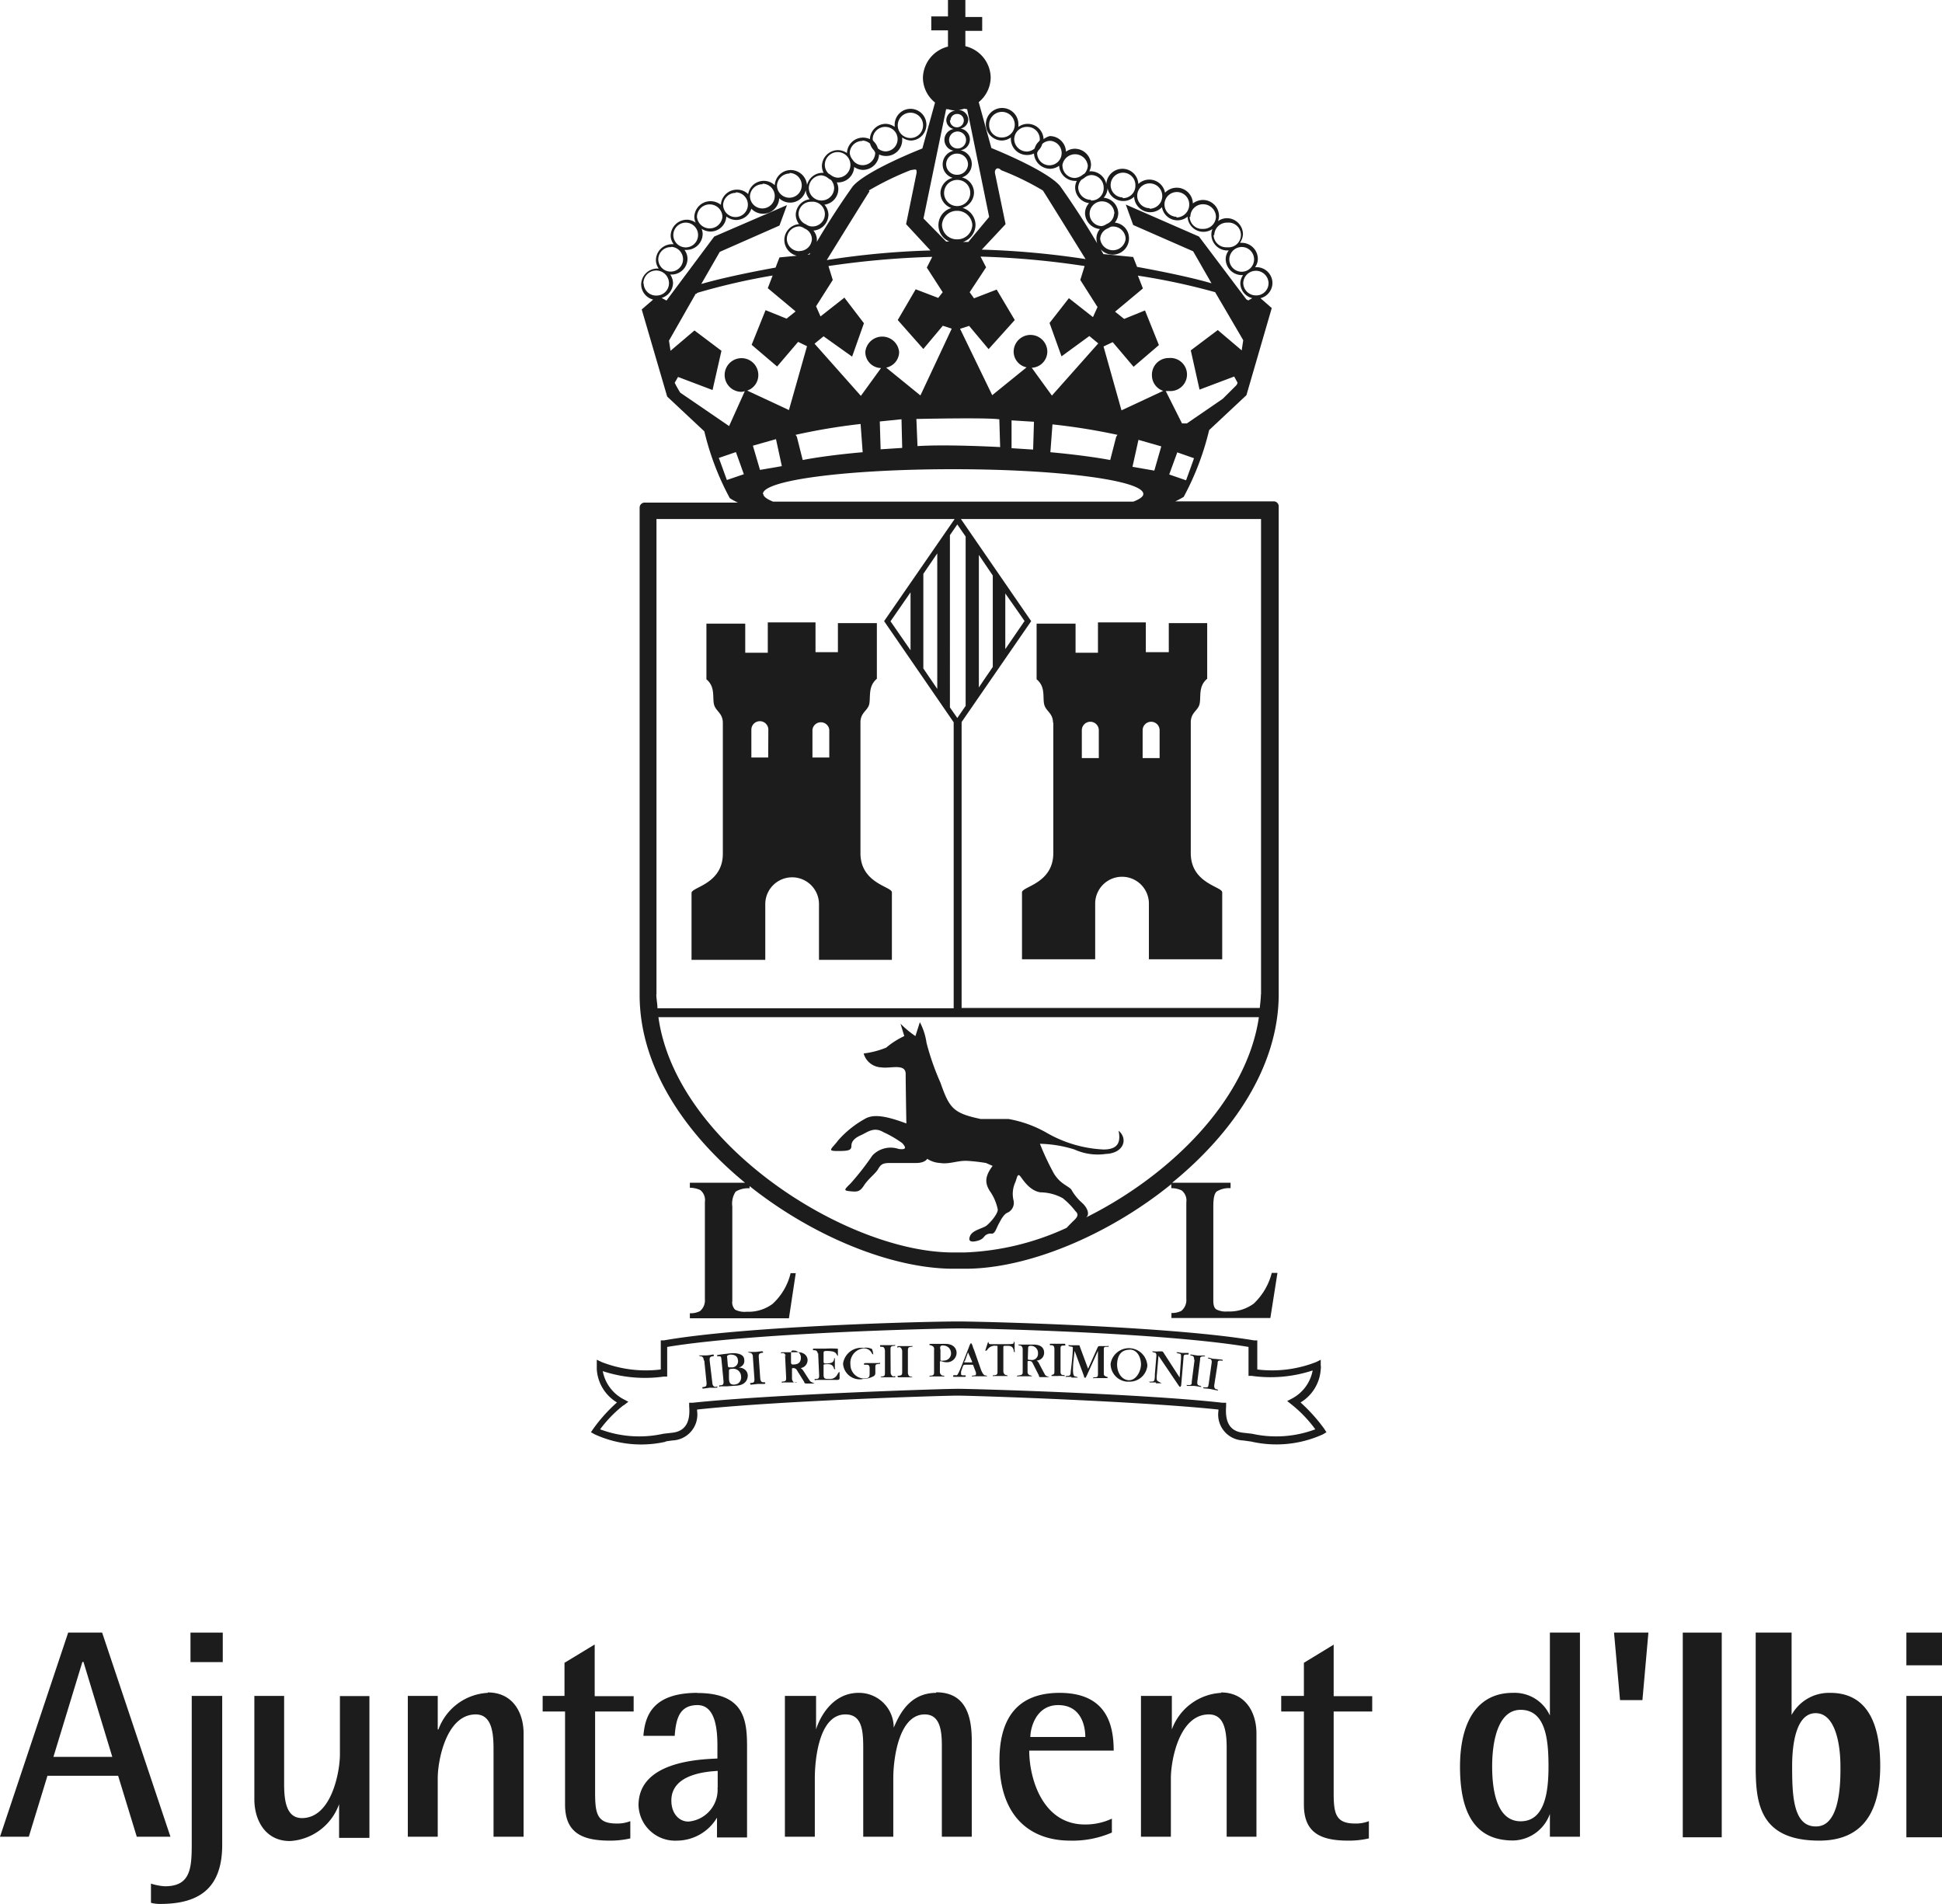 <svg xmlns="http://www.w3.org/2000/svg" viewBox="0 0 139.57 136.81"><defs><style>.cls-1{fill:#1c1c1c;}</style></defs><g id="Capa_2" data-name="Capa 2"><g id="uuid-6e54d8ba-568e-4987-a341-ece2a99c40ef"><g id="uuid-926887d8-567b-49a8-ac59-b54ef20d91ca"><path class="cls-1" d="M7.33,117.33H4.9L0,132H2.07l1.34-4.38H8.49L9.83,132h2.42L7.34,117.33Zm-3.49,8.93,2.08-6.82H6l2.07,6.82Z"></path><path class="cls-1" d="M13.78,132.56c0,1.77-.12,3-1.93,3a4,4,0,0,1-1-.19v1.38a2.54,2.54,0,0,0,.66.08c2.66,0,4.46-1,4.46-4.25V121.88H13.78Z"></path><rect class="cls-1" x="13.69" y="117.33" width="2.32" height="2.12"></rect><path class="cls-1" d="M24.43,126.08c0,1.25-.6,4.58-2.73,4.58-1.08,0-1.28-1.15-1.28-2.42v-6.36H18.28v7.43c0,1.46.76,3,2.56,3a4,4,0,0,0,3.53-2.65h0v2.42h2.18V121.89H24.43v4.2Z"></path><path class="cls-1" d="M35.06,121.66a4,4,0,0,0-3.55,2.63h-.05v-2.41H29.31V132h2.15v-4.21c0-1.26.61-4.58,2.73-4.58,1.08,0,1.28,1.15,1.28,2.43V132h2.16v-7.43c0-1.47-.76-2.94-2.57-2.94Z"></path><path class="cls-1" d="M42.73,118.19l-2.16,1.31v2.38H39V123h1.61v6.69c0,2,1.19,2.59,3.21,2.59a6.34,6.34,0,0,0,1.48-.16v-1.24a2.52,2.52,0,0,1-1,.17c-1.39,0-1.53-.72-1.53-2.21V123h2.77v-1.1H42.74v-3.69Z"></path><path class="cls-1" d="M50.14,121.66c-3.19,0-3.78,1.59-3.9,3.09h2.25c.09-1.19.32-2.21,1.64-2.21s1.43,1.83,1.43,2.94v.9c-1.34.06-5.67.22-5.67,3.36a2.63,2.63,0,0,0,2.77,2.54,3.37,3.37,0,0,0,2.87-1.65h0v1.42h2.16v-6.56c0-2-.28-3.82-3.59-3.82Zm1.43,6.81a2.29,2.29,0,0,1-2.09,2.44c-.7,0-1.23-.6-1.23-1.51,0-1.87,2.43-2.08,3.33-2.13v1.2Z"></path><path class="cls-1" d="M67.29,121.66c-2,0-2.7,1.7-3.06,2.5h0a2.49,2.49,0,0,0-2.52-2.5c-1.94,0-2.83,1.86-3.06,2.63h0v-2.41H56.41V132h2.15v-4.21c0-1.08.22-4.58,2.2-4.58,1.19,0,1.28,1.15,1.28,2.43V132H64.2v-4.23c0-1.25.36-4.56,2.26-4.56,1.06,0,1.23,1.07,1.23,2.23V132h2.15v-6.9c0-1.72-.4-3.48-2.56-3.48Z"></path><path class="cls-1" d="M76.16,121.66c-3.18,0-4.33,2-4.33,4.85,0,4.1,2.27,5.77,5.08,5.77a7.09,7.09,0,0,0,3-.58v-1a4.47,4.47,0,0,1-1.94.42c-3.05,0-4-3.32-4-5.31h6.07c0-2-.61-4.15-3.9-4.15Zm-2.11,3.17c0-.58.37-2.29,2-2.29S78,124,78,124.83Z"></path><path class="cls-1" d="M87.78,121.66a4,4,0,0,0-3.56,2.63h0v-2.41H82V132h2.15v-4.21c0-1.26.59-4.58,2.73-4.58,1.1,0,1.28,1.15,1.28,2.43V132h2.14v-7.43c0-1.47-.76-2.94-2.55-2.94Z"></path><path class="cls-1" d="M95.86,118.19l-2.15,1.31v2.38H92.08V123h1.63v6.69c0,2,1.16,2.59,3.19,2.59a6.34,6.34,0,0,0,1.48-.16v-1.24a2.51,2.51,0,0,1-1,.17c-1.39,0-1.53-.72-1.53-2.21V123h2.77v-1.1H95.85v-3.69Z"></path><path class="cls-1" d="M111.39,123.29h0a2.78,2.78,0,0,0-2.65-1.63c-2.68,0-3.81,2.25-3.81,5.3s.89,5.31,3.81,5.31a2.87,2.87,0,0,0,2.65-1.91h0V132h2.16V117.33h-2.16Zm-2.1,7.6c-1.73,0-2.05-2.25-2.05-3.94s.37-4.07,2.05-4.07c1.85,0,2,2.3,2,4.07S111.05,130.89,109.29,130.89Z"></path><polygon class="cls-1" points="116.43 122.18 118.04 122.18 118.47 117.33 116 117.33 116.43 122.18"></polygon><rect class="cls-1" x="120.94" y="117.33" width="2.8" height="14.71"></rect><path class="cls-1" d="M131.49,121.66a3.06,3.06,0,0,0-2.73,1.59h0v-5.92h-2.58v9.57c0,2.57.2,5.38,4.57,5.38,2.58,0,4.38-1.4,4.38-5.38,0-3-.91-5.24-3.6-5.24Zm-1,9.6c-1.64,0-1.69-2.31-1.69-4.36,0-1.48.26-3.78,1.69-3.78s1.78,2.29,1.78,3.78C132.3,129,132,131.26,130.52,131.26Z"></path><rect class="cls-1" x="137.01" y="117.33" width="2.56" height="2.35"></rect><rect class="cls-1" x="137.01" y="121.88" width="2.56" height="10.16"></rect><path class="cls-1" d="M53.58,85h-4v.36a1.85,1.85,0,0,1,.74.16.91.91,0,0,1,.34.85v7a1,1,0,0,1-.36.86,1.52,1.52,0,0,1-.72.15v.36h7.12l.49-3.24h-.37a4.35,4.35,0,0,1-1.3,2.21,2.9,2.9,0,0,1-1.86.56,1.48,1.48,0,0,1-.83-.15.75.75,0,0,1-.2-.63V86.71a1.56,1.56,0,0,1,.24-1.07,1.7,1.7,0,0,1,1-.24v-.16c4.57,3.64,10.26,5.94,14.65,5.94h.86c4.44,0,10.21-2.36,14.8-6.08v.29a1.72,1.72,0,0,1,.74.16.91.91,0,0,1,.34.85v6.95a1,1,0,0,1-.36.86,1.5,1.5,0,0,1-.71.15v.36h7.11l.51-3.24H91.4a4.57,4.57,0,0,1-1.3,2.21,2.93,2.93,0,0,1-1.87.56,1.48,1.48,0,0,1-.82-.15c-.15-.11-.21-.31-.21-.63V86.7c0-.57.07-.92.24-1.07a1.7,1.7,0,0,1,1-.24V85h-4.2c4.37-3.56,7.66-8.36,7.66-13.56V36.39a.36.36,0,0,0-.36-.36H84.47a6.36,6.36,0,0,0,.6-.32,19.63,19.63,0,0,0,1.83-4.8l2.68-2.51,1.82-6.26-.81-.71a1.14,1.14,0,0,0,.86-1.08,1.15,1.15,0,0,0-1.17-1.15l-.08,0a1,1,0,0,0,.2-.61,1.16,1.16,0,0,0-1.16-1.14.5.5,0,0,0-.13,0,1.14,1.14,0,0,0,.22-.63,1.16,1.16,0,0,0-1.16-1.14,1.13,1.13,0,0,0-.63.21,1.22,1.22,0,0,0,.07-.38,1.16,1.16,0,0,0-1.18-1.14,1.24,1.24,0,0,0-.7.25,1.16,1.16,0,0,0-2-.77,1.15,1.15,0,0,0-1.92-.63,1.14,1.14,0,0,0-1.14-1.09,1.16,1.16,0,0,0-1.16,1.1,1.15,1.15,0,0,0-1.13-.92l-.09,0a1.14,1.14,0,0,0,.12-.48,1.17,1.17,0,0,0-1.18-1.14,1.1,1.1,0,0,0-.62.21,1.16,1.16,0,0,0-1.17-1.12A1.35,1.35,0,0,0,75,10a1.14,1.14,0,0,0-1.81-.88s0-.07,0-.12A1.17,1.17,0,1,0,72,10.1a1.15,1.15,0,0,0,.65-.22s0,.08,0,.12a1.16,1.16,0,0,0,1.18,1.14,1.13,1.13,0,0,0,.48-.11,1.17,1.17,0,0,0,1.17,1.1,1.12,1.12,0,0,0,.64-.22A1.16,1.16,0,0,0,77.29,13h.1a1.06,1.06,0,0,0-.12.48,1.15,1.15,0,0,0,1,1.12,1.08,1.08,0,0,0-.29.73,1.17,1.17,0,0,0,1.07,1.13,1.06,1.06,0,0,0-.25.67,1.17,1.17,0,0,0,2.34,0A1.12,1.12,0,0,0,80.12,16a1.11,1.11,0,0,0,.25-.67,1.15,1.15,0,0,0-1.05-1.12,1.09,1.09,0,0,0,.28-.69,1.15,1.15,0,0,0,1.91.62,1.16,1.16,0,0,0,2,.75,1.13,1.13,0,0,0,1.84.68,1.14,1.14,0,0,0,1.15,1.09,1.16,1.16,0,0,0,.64-.2,1,1,0,0,0-.08.39A1.15,1.15,0,0,0,88.19,18l.12,0a1,1,0,0,0-.22.62,1.16,1.16,0,0,0,1.18,1.15l.07,0a1.08,1.08,0,0,0-.2.61A1.13,1.13,0,0,0,90,21.43l-.29.16-.14-.08L86.17,17l-5.26-2.3.53,1.47,4.31,1.89,1.32,2.3c-1.19-.35-3.09-.77-5.35-1.18l-.28-.71-2.14-.21a56.43,56.43,0,0,0-3.12-4.9c-1-1.16-4.93-2.72-4.93-2.72l-.91-3.3a2.32,2.32,0,0,0,.86-1.78,2.36,2.36,0,0,0-1.82-2.24V2.22h1.21v-1H69.38V0H68.13V1.18h-1.2v1h1.2V3.35a2.36,2.36,0,0,0-1.8,2.24,2.3,2.3,0,0,0,.87,1.78l-.91,3.3s-4,1.56-5,2.72a55.7,55.7,0,0,0-3.11,4.9l-2.16.21-.28.73c-2.27.41-4.18.84-5.34,1.18l1.33-2.31,4.29-1.89.54-1.47L51.33,17l-3.43,4.6h0l-.35-.19a1.14,1.14,0,0,0,.82-1.07,1.17,1.17,0,0,0-.2-.61l.1,0a1.14,1.14,0,0,0,1.14-1.15,1.06,1.06,0,0,0-.22-.62c.05,0,.1,0,.15,0a1.16,1.16,0,0,0,1.16-1.14,1,1,0,0,0-.08-.38,1.2,1.2,0,0,0,.62.2,1.14,1.14,0,0,0,1.16-1.08,1.18,1.18,0,0,0,.71.25A1.16,1.16,0,0,0,54,15a1.16,1.16,0,0,0,2-.75,1.15,1.15,0,0,0,1.91-.59,1.07,1.07,0,0,0,.28.66,1.15,1.15,0,0,0-1,1.12,1.14,1.14,0,0,0,.24.67,1.14,1.14,0,0,0-1.06,1.13,1.17,1.17,0,0,0,2.34,0,1.06,1.06,0,0,0-.25-.67,1.16,1.16,0,0,0,1.08-1.13,1.11,1.11,0,0,0-.29-.73,1.14,1.14,0,0,0,1-1.12,1.09,1.09,0,0,0-.11-.48l.1,0A1.16,1.16,0,0,0,61.39,12a1.13,1.13,0,0,0,.63.21,1.17,1.17,0,0,0,1.16-1.11,1.14,1.14,0,0,0,.49.11A1.15,1.15,0,0,0,64.84,10s0-.08,0-.12a1.13,1.13,0,0,0,.65.22A1.14,1.14,0,1,0,64.3,9s0,.07,0,.12a1.15,1.15,0,0,0-.65-.22A1.14,1.14,0,0,0,62.52,10,1.17,1.17,0,0,0,62,9.89,1.15,1.15,0,0,0,60.87,11a1.14,1.14,0,0,0-.64-.21,1.16,1.16,0,0,0-1.16,1.14,1.14,1.14,0,0,0,.12.49l-.11,0A1.15,1.15,0,0,0,58,13.3a1.18,1.18,0,0,0-1.17-1.08,1.16,1.16,0,0,0-1.15,1.09,1.14,1.14,0,0,0-1.91.64,1.13,1.13,0,0,0-.8-.32,1.15,1.15,0,0,0-1.16,1.09,1.19,1.19,0,0,0-.71-.26A1.16,1.16,0,0,0,49.9,15.6,1,1,0,0,0,50,16a1.12,1.12,0,0,0-.61-.21,1.17,1.17,0,0,0-1.19,1.14,1,1,0,0,0,.22.62l-.1,0a1.16,1.16,0,0,0-1.18,1.14,1.08,1.08,0,0,0,.2.61l-.08,0a1.16,1.16,0,0,0-1.18,1.15,1.14,1.14,0,0,0,.86,1.08l-.82.71,1.83,6.26L50.62,31a19.63,19.63,0,0,0,1.83,4.8,4.18,4.18,0,0,0,.58.32h-6.7a.36.36,0,0,0-.36.36V71.51c0,5.2,3.29,10,7.66,13.56Zm-6.4-13.56V37.3H68.61l-5.07,7.34,5,7.27V72.46H47.25c0-.33-.08-.66-.08-1Zm43.44,0c0,.33-.05.65-.08,1H69.11V51.89l5-7.25L69.06,37.3H90.63V71.48ZM64,44.65l1.44-2.08v4.16Zm2.36-3.41,1-1.47v9.74l-1-1.47Zm1.91-2.78.53-.77.6.87V50.73l-.6.87-.53-.76Zm5.35,6.19-1.37,2v-4C73,43.72,73.6,44.57,73.64,44.65Zm-2.27,3.28c-.34.51-.69,1-1,1.48V39.88l1,1.48v6.56ZM90.49,73C89.65,79.1,84,84.55,78,87.52h0c.34-.15.22-.68-.26-1.1a3.58,3.58,0,0,1-.75-.94c-.23-.26-.81-.41-1.25-1.15a18.27,18.27,0,0,1-1-2.13,8.86,8.86,0,0,1,2.48.41,4.05,4.05,0,0,0,2.25.32c1.3-.05,1.62-1.09.92-1.67.16.78,0,1.35-1.08,1.35a9,9,0,0,1-4.07-1.19,8.47,8.47,0,0,0-2.75-1l-2,0c-2-.42-2.26-.79-2.9-2.61a18.4,18.4,0,0,1-1-2.86,4.6,4.6,0,0,0-.48-1.49l-.32,1a7.18,7.18,0,0,1-1.07-.89l.27.89a5.82,5.82,0,0,0-1.3.83,6.32,6.32,0,0,1-1.62.42,1.37,1.37,0,0,0,1.29,1c.6.1,1.73-.31,1.73.47s.05,3.56.05,3.56c-1.55-.58-2.41-.68-3-.32a7.23,7.23,0,0,0-1.89,1.52c-.47.63-.86.78-.06.78s1-.05,1-.37.22-.56.69-.77.92-.63,1.62-.21a7.77,7.77,0,0,1,1.34.78c.18.2.44.52-.26.42a1.8,1.8,0,0,0-1.88.47,19.74,19.74,0,0,1-1.56,2c-.48.47-.53.52-.05.57s.7.06,1-.41.81-.84,1-1.15.27-.47.86-.47,1.24,0,1.89,0,.8-.3.8-.3a1.86,1.86,0,0,0,.92.3c.69.11,1.29-.2,2-.15a12.82,12.82,0,0,1,1.3.15l.48.21c-.6.79-.53,1.26-.22,1.78a3.5,3.5,0,0,1,.59,1.36c0,.32-.54.94-.81,1.15s-1,.32-1.18.74.11.47.54.35.43-.3.59-.41a.6.6,0,0,1,.43-.1c.23,0,.32-.37.49-.69s.37-.71.64-.82a.77.77,0,0,0,.43-.89,2,2,0,0,1,.11-1.25c.16-.36.16-.78.42-.42s.71,1,1.41,1.1a3.41,3.41,0,0,1,1.6.42,5.45,5.45,0,0,1,.91.93c.16.16.27.32-.11.67-.22.21-.39.39-.52.53a19.11,19.11,0,0,1-7.31,1.77h-.86c-7.61,0-19.9-7.74-21.17-16.91h43.2ZM80.31,31.25l-.09.14-.43,1.67c-1.86-.35-4.3-.56-4.3-.56l.15-2A44.58,44.58,0,0,1,80.31,31.25Zm-6-.94-.06,2-1.55-.1,0-2Zm-9.47,1.88-1.55.1-.06-2,1.56-.16ZM62,32.5s-2.45.2-4.31.56l-.42-1.67-.09-.14a44,44,0,0,1,4.67-.78Zm-5.81,1-1.57.27-.51-1.74,1.66-.47Zm4.51-12.12-1.73,1.36-.32-.73,1.2-1.89-.31-1A62.84,62.84,0,0,1,67,18.46l-.39.77L67.75,21l-.32.41-1.62-.62L64.52,23l1.84,2.08,1.4-1.67.64.21-2.25,4.8-2.46-2a1.16,1.16,0,0,0,.93-1.12,1.22,1.22,0,0,0-2.43,0,1.15,1.15,0,0,0,1.13,1.15l-1.45,2-3.33-3.75.65-.53,2.05,1.46.85-2.4L60.7,21.41ZM68.31,8.65a.47.47,0,0,1,.47-.46.47.47,0,0,1,.49.46.48.48,0,0,1-1,0Zm1.12,1.42a.61.61,0,0,1-.64.6.61.61,0,1,1,.64-.6Zm.14,1.72a.77.77,0,0,1-.79.77.76.76,0,0,1-.78-.77.77.77,0,0,1,.78-.75A.78.78,0,0,1,69.57,11.79Zm.16,2.05a.94.94,0,1,1-.94-.91A.92.92,0,0,1,69.73,13.84Zm.15,2.31a1.07,1.07,0,0,1-1.1,1.05,1.06,1.06,0,0,1-1.08-1.05,1.07,1.07,0,0,1,1.08-1A1.09,1.09,0,0,1,69.88,16.15Zm9,5.91-.33.73-1.73-1.36-1.39,1.78.86,2.4,2-1.46.64.53-3.33,3.75-1.45-2a1.17,1.17,0,0,0,1.12-1.15,1.21,1.21,0,0,0-2.42,0,1.16,1.16,0,0,0,.93,1.12l-2.47,2L69,23.63l.65-.21,1.4,1.67L72.93,23l-1.3-2.19L70,21.44,69.69,21l1.18-1.79-.4-.77a61.11,61.11,0,0,1,7.48.68l-.31,1,1.2,1.89Zm-7.06,8.07.06,2s-3.79-.21-5.94-.07l-.08-1.95S70.84,30,71.77,30.13Zm10,1.48,1.64.47-.5,1.74-1.57-.27Zm3.43,2.91-1.22-.42.58-1.59,1.2.42c-.06.2-.57,1.59-.57,1.59ZM71.09,9a.92.92,0,1,1,.91.88A.89.89,0,0,1,71.09,9Zm1.8,1a.9.9,0,0,1,.93-.88.89.89,0,0,1,.91.88c0,.06,0,.1-.06.16a1.07,1.07,0,0,0-.31.51.9.9,0,0,1-.54.22.91.91,0,0,1-.93-.88Zm1.65,1c0-.06.06-.11.07-.17a1.09,1.09,0,0,0,.3-.49.88.88,0,0,1,.55-.22.88.88,0,1,1-.92.88Zm1.81.91a.92.92,0,0,1,1.83,0,.92.92,0,0,1-.24.57,1.13,1.13,0,0,0-.18.12,1,1,0,0,1-.49.19.89.89,0,0,1-.91-.88Zm4.55,5.25a.92.92,0,0,1-1.83,0,.85.85,0,0,1,.53-.74.06.06,0,0,0,0,0c.12-.05.21-.14.34-.14A.91.91,0,0,1,80.9,17.18Zm-.83-1.8a.84.84,0,0,1-.54.74h0a.82.82,0,0,1-.36.15.89.89,0,1,1,.92-.89Zm-1.67-1a.91.91,0,0,1-.91-.88.87.87,0,0,1,.24-.57,1.3,1.3,0,0,0,.23-.15.86.86,0,0,1,.44-.18.9.9,0,0,1,.92.9A.88.88,0,0,1,78.4,14.41Zm2.29-.17a.89.89,0,1,1,.91-.88A.89.89,0,0,1,80.69,14.24Zm1.93.77a.89.89,0,1,1,0-1.78.9.9,0,0,1,.91.89A.91.91,0,0,1,82.62,15Zm1.93.62a.89.89,0,1,1,.92-.89A.93.93,0,0,1,84.55,15.63Zm1,0a.9.9,0,0,1,.91-.9.92.92,0,0,1,.93.9.9.9,0,0,1-.93.87A.89.89,0,0,1,85.5,15.59Zm1.72,1.31a.91.91,0,0,1,.93-.89.89.89,0,1,1,0,1.77A.91.91,0,0,1,87.22,16.9Zm1.08,1.74a.9.9,0,0,1,.92-.88.89.89,0,1,1-.92.88Zm1,1.74a.91.91,0,0,1,1.82,0,.88.88,0,0,1-.85.86h0l-.06,0a.91.91,0,0,1-.91-.88Zm-2,.66,2,3.42-.11.73-1.72-1.46-1.94,1.46L86.21,28l2.49-.94.24.44a.78.78,0,0,1-.06.16c-.1.11-.5.5-1,1L85.3,30.43c-.12,0-.22,0-.35,0L83.78,28.1a1.89,1.89,0,0,0,.23,0,1.19,1.19,0,1,0,0-2.37A1.2,1.2,0,0,0,82.79,27a1.17,1.17,0,0,0,.81,1.09l-3,1.4-1.29-4.59.66-.31,1.5,1.77,1.82-1.56-1-2.49-1.5.61-.65-.52,2-1.67-.36-.92A46.87,46.87,0,0,1,87.34,21ZM71.51,12.45c-.05-.28.18-.5.44-.22a19.76,19.76,0,0,1,3,1.46c.21.31,2.78,4.47,3.07,4.93a60.47,60.47,0,0,0-7.46-.68l1.71-1.83-.76-3.66Zm-2-4.6,1.58,7.74-1.5,1.8-.39,0a1.31,1.31,0,0,0,.91-1.23,1.3,1.3,0,0,0-.93-1.22A1.17,1.17,0,0,0,70,13.84a1.13,1.13,0,0,0-.87-1.09,1,1,0,0,0,.71-1,1,1,0,0,0-.8-.95.79.79,0,0,0,0-1.56.69.69,0,0,0,.55-.63.73.73,0,0,0-.72-.71,1.65,1.65,0,0,0,.43-.09ZM68,7.85h.15a2.28,2.28,0,0,0,.52.1h0a.71.71,0,0,0-.66.69.66.66,0,0,0,.53.63.79.79,0,0,0,0,1.56,1,1,0,0,0-.79.95,1,1,0,0,0,.72,1,1.15,1.15,0,0,0-.88,1.09,1.17,1.17,0,0,0,.78,1.08,1.28,1.28,0,0,0-.14,2.41H68L66.37,15.7,68,7.83Zm-5.56,5.84a21.43,21.43,0,0,1,3-1.46c.39-.06.46-.12.43.22l-.75,3.66L66.87,18a58.43,58.43,0,0,0-7.45.69c.25-.41,2.86-4.63,3.07-4.94ZM50.1,21.05a46.73,46.73,0,0,1,5.43-1.25l-.35.91,2,1.67-.65.52-1.51-.61-1,2.49,1.83,1.56,1.51-1.77.64.31-1.3,4.59-3-1.4a1.17,1.17,0,0,0,.8-1.09,1.21,1.21,0,1,0-1.21,1.18.93.93,0,0,0,.24-.05L52.4,30.62l-3.51-2.4a7.81,7.81,0,0,1-.4-.71l.24-.42,2.48.94.64-2.82-1.94-1.46-1.72,1.46-.11-.73L50,21.11l.07,0Zm7.36-3a.89.89,0,0,1-.91-.88.91.91,0,0,1,.91-.9.82.82,0,0,1,.36.15h0a.85.85,0,0,1,.53.74.89.89,0,0,1-.91.88Zm.82-1.78a.82.82,0,0,1-.36-.15h0a.85.85,0,0,1-.53-.74.89.89,0,0,1,.91-.88.89.89,0,1,1,0,1.77Zm7.15-8.17a.9.9,0,0,1,.91.89.91.91,0,1,1-.91-.89ZM62.72,10a.89.89,0,0,1,.91-.88.88.88,0,1,1,0,1.76.87.87,0,0,1-.54-.22,1.07,1.07,0,0,0-.3-.5C62.79,10.14,62.72,10.11,62.72,10Zm-.74.1a.92.92,0,0,1,.55.22,1.07,1.07,0,0,0,.3.5c0,.06.07.1.07.17a.9.9,0,0,1-.92.88.85.85,0,0,1-.71-.4v0a.91.91,0,0,1-.2-.46.9.9,0,0,1,.92-.88Zm-2.7,1.79a.92.92,0,1,1,.91.88.89.89,0,0,1-.49-.2l-.17-.11a.88.88,0,0,1-.25-.58Zm-.25.71a.89.89,0,0,1,.47.19,1.18,1.18,0,0,0,.22.14.91.91,0,0,1,.23.57.91.91,0,0,1-1.82,0,.92.92,0,0,1,.91-.9Zm-2.28-.17a.89.89,0,1,1-.91.89A.92.92,0,0,1,56.75,12.47Zm-1.94.77a.89.89,0,1,1-.91.89A.9.9,0,0,1,54.81,13.24Zm-1.92.62a.89.89,0,1,1-.92.88A.91.91,0,0,1,52.89,13.86ZM51,14.69a.91.91,0,0,1,.92.9.92.92,0,0,1-1.83,0A.91.91,0,0,1,51,14.69ZM49.32,16a.89.89,0,1,1-.93.89A.9.9,0,0,1,49.32,16Zm-1.08,1.74a.89.89,0,1,1-.93.88A.89.89,0,0,1,48.24,17.76Zm-2,2.62a.92.92,0,0,1,1.84,0,.89.89,0,0,1-.91.88l-.06,0h0a.89.89,0,0,1-.85-.85Zm6,14.14s-.5-1.39-.58-1.59l1.23-.42.57,1.59-1.23.42Zm2.59,1c0-1,6.12-1.78,13.68-1.78s13.66.8,13.66,1.78c0,.2-.28.38-.72.55H55.56c-.44-.18-.7-.36-.7-.55Z"></path><path class="cls-1" d="M61.84,61.31V51.92c0-.74.55-.84.64-1.36s-.09-1.25.54-1.78v-4h-2.8v2.09H58.61V44.73H55.18v2.18H53.56V44.82H50.77v4c.64.53.43,1.26.54,1.78s.64.62.64,1.36v9.39c0,2.19-2.25,2.4-2.25,2.82v4.81H55v-4a1.93,1.93,0,1,1,3.86,0v4H64.1V64.13C64.1,63.71,61.84,63.5,61.84,61.31Zm-6.63-7v.13H54v-2a.61.61,0,0,1,1.22,0Zm4.39,0v.13H58.39v-2a.61.61,0,0,1,1.21,0Z"></path><path class="cls-1" d="M75.7,51.92v9.39c0,2.19-2.25,2.4-2.25,2.82v4.81h5.26v-4a1.93,1.93,0,1,1,3.86,0v4h5.27V64.13c0-.42-2.26-.63-2.26-2.82V51.92c0-.74.54-.84.64-1.36s-.1-1.25.54-1.78v-4H84v2.09H82.35V44.73H78.91v2.18H77.3V44.82H74.5v4c.65.53.43,1.26.54,1.78s.64.62.64,1.36Zm6.42.56a.61.61,0,0,1,1.22,0v2H82.12Zm-4.37,0a.61.61,0,0,1,1.22,0v2H77.75Z"></path><path class="cls-1" d="M47.75,103.6l.58-.08a1.86,1.86,0,0,0,1.77-2.12v-.1c5.66-.62,17.54-1,18.73-1s13.06.4,18.74,1v.08a1.86,1.86,0,0,0,1.77,2.14l.58.08a8.08,8.08,0,0,0,5.16-.52l.25-.15-.16-.25a12.22,12.22,0,0,0-1.7-1.89,3,3,0,0,0,1.45-2.38,1,1,0,0,0,0-.3l0-.39-.34.17a8.69,8.69,0,0,1-4.22.53V96.33l-.23,0c-5.9-1-18.84-1.34-21.1-1.36h-.22c-2.26,0-15.2.32-21.1,1.36l-.22,0v2.09a8.74,8.74,0,0,1-4.24-.53l-.36-.17,0,.39c0,.1,0,.2,0,.3a3,3,0,0,0,1.45,2.38,11.45,11.45,0,0,0-1.7,1.89l-.17.25.27.15a8,8,0,0,0,5.16.52ZM44.82,101l.34-.26-.38-.2a2.88,2.88,0,0,1-1.46-2,9.73,9.73,0,0,0,4.39.39l.24,0V96.8c6-1,19-1.32,20.88-1.33s14.84.31,20.9,1.33v2.08l.23,0a9.69,9.69,0,0,0,4.38-.39,2.88,2.88,0,0,1-1.45,2l-.38.2.33.26a9.25,9.25,0,0,1,1.69,1.77,8,8,0,0,1-4.54.32l-.61-.07c-.95-.09-1.35-.71-1.26-1.9l0-.26-.27,0c-5.69-.64-17.8-1-19-1s-13.36.4-19.06,1l-.26,0,0,.26c.1,1.19-.32,1.81-1.25,1.9l-.61.07a8,8,0,0,1-4.54-.32A9,9,0,0,1,44.8,101Z"></path><path class="cls-1" d="M50.62,97.81l.16,1.58c0,.15,0,.25-.16.28s-.14,0-.14.07.06.05.09.05l.45-.06a4.17,4.17,0,0,0,.46,0s.09,0,.08-.06-.05,0-.15,0-.2-.1-.21-.25L51,97.75c0-.15,0-.23.17-.27s.13,0,.13-.08-.06-.05-.1-.05a2.89,2.89,0,0,1-.46.06l-.44,0s-.09,0-.08,0,.06.06.15.06.2.09.2.25Z"></path><path class="cls-1" d="M51.64,97.47c.18,0,.19,0,.22.34L52,99.27c0,.16,0,.26-.17.28s-.14,0-.14.08.06,0,.09,0l.47,0,.71-.05c.76-.06.79-.63.78-.75a.54.54,0,0,0-.16-.36.68.68,0,0,0-.56-.18c.15,0,.52-.16.47-.55,0-.55-.83-.5-1-.48,0,0-.57.06-.8.1s-.15,0-.13.1.05,0,.05,0a.17.17,0,0,0,.08,0Zm1.62,1.44a.53.53,0,0,1-.24.53.9.9,0,0,1-.26.07c-.29,0-.35-.13-.37-.44l0-.53c0-.12,0-.15.25-.17A.56.56,0,0,1,53.26,98.91Zm-.77-1.56c.33,0,.52.12.55.42a.44.44,0,0,1-.45.5l-.15,0c-.12,0-.12-.06-.13-.12l-.05-.6C52.24,97.47,52.24,97.39,52.49,97.35Z"></path><path class="cls-1" d="M54.11,97.53l.11,1.57c0,.16,0,.26-.17.28s-.14,0-.13.08.06.05.08.05l.47-.05h.45s.08,0,.08-.06,0-.06-.14-.06-.2-.09-.22-.25l-.11-1.58c0-.15,0-.24.19-.28s.12,0,.12-.06-.07-.06-.09-.06l-.45.05-.47,0s-.08,0-.08,0,.06.06.15.06.2.09.21.26Z"></path><path class="cls-1" d="M56.42,97.36,56.5,99c0,.16,0,.26-.17.28s-.14,0-.14.07.06,0,.08,0l.46,0h.47s.07,0,.07,0-.06-.06-.13,0-.21-.1-.22-.27l0-.66c0-.07,0-.1.07-.1s.2,0,.29.16l.52.84c0,.07.07.11.13.11l.2,0h.36s.06,0,.06,0,0,0-.16-.07-.16-.09-.25-.22l-.4-.62a.57.57,0,0,0-.2-.2.58.58,0,0,0,.5-.59c0-.13-.1-.58-.77-.55l-.74,0h-.27c-.12,0-.13,0-.13.06s0,0,.13,0,.2.11.21.25Zm.58-.3a.51.51,0,0,1,.56.5c0,.47-.35.49-.5.5s-.19,0-.21-.14l0-.63c0-.14,0-.24.17-.24Z"></path><path class="cls-1" d="M58.8,97.24l.07,1.59c0,.15,0,.26-.18.27s-.15,0-.14.07a.05.05,0,0,0,.08,0h.12c.06,0,.16,0,.32,0h0l.42,0,.69,0c.12,0,.16-.06.16-.12s0-.39,0-.44a0,0,0,0,0-.05,0s0,0-.1.15a.58.58,0,0,1-.58.34c-.32,0-.41,0-.42-.29l0-.65c0-.11,0-.11.22-.12s.42,0,.52.28c0,0,0,.08.07.08s0-.06,0-.08,0-.15,0-.19,0-.47,0-.51,0,0-.05,0,0,0,0,.06c-.06.2-.1.28-.52.31-.22,0-.22,0-.24-.13l0-.55c0-.19,0-.21.2-.22.55,0,.65.11.71.2s.09.16.12.15,0,0,0-.06l0-.35c0-.09,0-.11-.06-.11l-.1,0a6.19,6.19,0,0,0-.69,0h-.19l-.59,0h-.09s-.08,0-.08.06.06.06.15.06.2.1.2.25Z"></path><path class="cls-1" d="M62,99.1a1.6,1.6,0,0,0,.81-.21.28.28,0,0,0,.1-.25c0-.21,0-.33,0-.37v0c0-.16,0-.22.19-.24s.14,0,.14-.07-.06,0-.07,0l-.48,0c-.27,0-.37,0-.43,0s-.17,0-.17.06,0,.06.15.06.24,0,.26.22v.32c0,.32,0,.43-.38.45a1,1,0,0,1-1-1,1.05,1.05,0,0,1,.9-1.16.61.61,0,0,1,.64.35s.06.08.1.08a.05.05,0,0,0,0,0,1.46,1.46,0,0,0-.09-.39,1,1,0,0,0-.62-.08A1.32,1.32,0,0,0,60.59,98,1.2,1.2,0,0,0,62,99.11Z"></path><path class="cls-1" d="M63.6,97.06l0,1.58c0,.17,0,.26-.18.28s-.15,0-.15,0,.06.06.09.06l.45,0c.26,0,.38,0,.47,0s.06,0,.06-.06-.05,0-.13,0-.19-.11-.2-.27L64,97c0-.16,0-.25.19-.27s.14,0,.14-.06,0,0-.09,0l-.46,0c-.24,0-.37,0-.46,0s-.07,0-.07.06,0,.06.14.06.19.11.21.26Z"></path><path class="cls-1" d="M64.84,97l0,1.58c0,.15,0,.26-.18.28s-.15,0-.15.06.06.06.07.06.24,0,.46,0h.46s.09,0,.09,0-.06-.05-.15-.05-.19-.11-.19-.28l0-1.58c0-.15,0-.25.18-.27s.14,0,.14-.06,0,0-.07,0l-.47,0h-.46s-.09,0-.09.07.07,0,.15,0,.2.11.2.27Z"></path><path class="cls-1" d="M67.13,97v1.59c0,.14,0,.25-.19.27s-.13,0-.13.06,0,0,.08,0h.46c.14,0,.34,0,.47,0s.08,0,.08,0-.05-.06-.14-.06-.21-.11-.21-.27V97.9s0-.07,0-.07l.13,0a.84.84,0,0,0,.33.07.69.69,0,0,0,.74-.67c0-.26-.17-.65-.81-.65h-1c-.14,0-.14,0-.14.06s0,0,.14.06.19.1.2.27Zm.64-.3a.55.55,0,0,1,.58.55.51.51,0,0,1-.51.53.69.69,0,0,1-.25,0s0,0,0-.11V97C67.54,96.82,67.56,96.69,67.77,96.69Z"></path><path class="cls-1" d="M68.62,98.83c-.07,0-.12,0-.12.06a.05.05,0,0,0,.06.06l.32,0h.39c.09,0,.14,0,.14-.05s0-.06-.14-.06-.2,0-.2-.11,0-.14,0-.16l.14-.4a.14.14,0,0,1,.15-.09h.45c.12,0,.13,0,.16.11l.17.44a.5.5,0,0,1,0,.12c0,.07,0,.08-.14.1s-.14,0-.14.06.06,0,.09,0h.9s.09,0,.09,0,0-.06-.11-.06-.2-.11-.32-.39L70,97a1.28,1.28,0,0,1-.1-.28c-.07-.16-.08-.18-.12-.18s-.09.12-.18.37c-.26.65-.59,1.54-.72,1.77s-.1.14-.23.15Zm.72-1,.23-.64.29.65a.2.2,0,0,1,0,.07h-.46c-.07,0-.1,0-.1,0s0-.06,0-.08Z"></path><path class="cls-1" d="M70.91,97.08a.65.65,0,0,1,.68-.36c.08,0,.12,0,.1.1v1.74c0,.14,0,.25-.2.27s-.13,0-.13.06,0,0,.08,0h.46l.46,0s.08,0,.08,0-.06-.07-.14-.07-.19-.12-.19-.27l0-1.71c0-.12,0-.12.24-.12s.45,0,.51.36c0,.08,0,.08.06.08s0,0,0-.11l0-.46c0-.1,0-.16-.06-.16s0,0,0,.06,0,.11-.46.11H71.23c-.09,0-.16,0-.18-.11s0-.06,0-.06,0,0-.06.07l-.17.53s0,0,0,.06a.05.05,0,0,0,0,0s.05,0,.1-.07Z"></path><path class="cls-1" d="M73.24,98.85c-.08,0-.14,0-.14.06s.05,0,.09,0h.44l.47,0s.08,0,.08,0-.05-.06-.14-.07-.2-.11-.19-.26v-.69c0-.06,0-.08.1-.08s.2,0,.28.18l.44.87c0,.07,0,.11.12.11H75l.36,0s.06,0,.06,0,0,0-.16-.06-.15-.12-.23-.25L74.68,98a.48.48,0,0,0-.18-.22.56.56,0,0,0,.54-.54c0-.14,0-.59-.73-.61h-1c-.13,0-.15,0-.15,0s.06.07.15.07.19.1.19.27l0,1.59c0,.15,0,.25-.2.27Zm.65-1.9c0-.14,0-.23.18-.23a.51.51,0,0,1,.53.55.44.44,0,0,1-.53.46c-.2,0-.2,0-.2-.14Z"></path><path class="cls-1" d="M75.57,98.89c-.09,0-.15,0-.15,0s0,0,.08,0H76a2.88,2.88,0,0,1,.46,0s.08,0,.08,0,0-.07-.14-.07-.19-.12-.18-.28l0-1.59c0-.16,0-.25.2-.25s.14,0,.14-.06,0-.07-.09-.07H76c-.24,0-.39,0-.46,0s-.09,0-.09.05,0,.06.14.06.19.12.19.28l0,1.58c0,.15,0,.25-.2.27Z"></path><path class="cls-1" d="M77,99l.35,0s.12,0,.12,0-.06-.06-.15-.07-.23,0-.2-.63c0-.38.07-.8.11-1.22h0l.68,1.83c0,.07,0,.1.09.1s0,0,.09-.12l.82-1.81h0l0,1.62c0,.18,0,.27-.19.28s-.15,0-.15.06,0,0,.07,0h.48l.4,0s.1,0,.1-.05,0,0-.12-.06-.18-.06-.17-.29l0-1.6c0-.19,0-.25.19-.25s.15,0,.15-.05-.05,0-.09,0h-.23l-.32,0c-.06,0-.11,0-.16.13l-.67,1.5-.59-1.59c0-.1-.07-.1-.1-.1h-.27c-.11,0-.32,0-.37,0a.1.1,0,0,0-.09,0s0,.07.15.09.19,0,.17.19c0,.49-.15,1.6-.15,1.62,0,.27-.08.29-.2.3s-.14,0-.16.07,0,0,.07,0H77Z"></path><path class="cls-1" d="M81.07,99.29a1.28,1.28,0,0,0,1.39-1.14A1.33,1.33,0,0,0,79.82,98a1.28,1.28,0,0,0,1.24,1.3Zm.12-2.3c.61,0,.84.69.81,1.14s-.36,1.1-.9,1.06-.86-.64-.81-1.25S80.64,97,81.19,97Z"></path><path class="cls-1" d="M83.07,99.41l.31,0s.09,0,.1,0,0,0-.16-.09-.23-.06-.17-.61l.11-1.28h0l1.44,2.13c.06.1.1.1.12.11s.06-.07.07-.11l.17-2c0-.21.08-.21.22-.21s.14,0,.15-.05,0-.07-.07-.07l-.41,0-.3-.05s-.1,0-.1,0,0,.06.16.09.19,0,.16.48L84.78,99l0,0-1.14-1.76s-.05-.11-.12-.12h-.25a1.78,1.78,0,0,1-.35,0c-.06,0-.11,0-.12,0s.06.07.14.08.2,0,.16.34L83,98.76c0,.51-.06.52-.23.53s-.18,0-.19,0,0,0,.06.06l.44,0Z"></path><path class="cls-1" d="M85.85,97.74l-.2,1.56c0,.16,0,.25-.22.24s-.15,0-.15,0,0,.06.07.06l.45,0a4.26,4.26,0,0,1,.46.07s.08,0,.08,0,0-.06-.14-.09-.16-.12-.15-.28l.2-1.58c0-.14,0-.24.22-.24s.14,0,.15,0-.05-.06-.08-.06l-.46,0-.45-.07s-.07,0-.09,0,0,.07.12.08.17.14.16.3Z"></path><path class="cls-1" d="M86.85,99.48c0,.14,0,.24-.23.23s-.15,0-.15,0,0,.07.09.07a3.43,3.43,0,0,1,.45.05l.44.09s.1,0,.1,0,0-.06-.13-.08-.17-.15-.15-.31L87.51,98c0-.13,0-.24.22-.22s.14,0,.15,0,0-.06-.07-.07l-.47-.05c-.22,0-.36-.07-.43-.08s-.09,0-.1,0,0,.06.12.07.18.14.15.3l-.22,1.57Z"></path></g></g></g></svg>